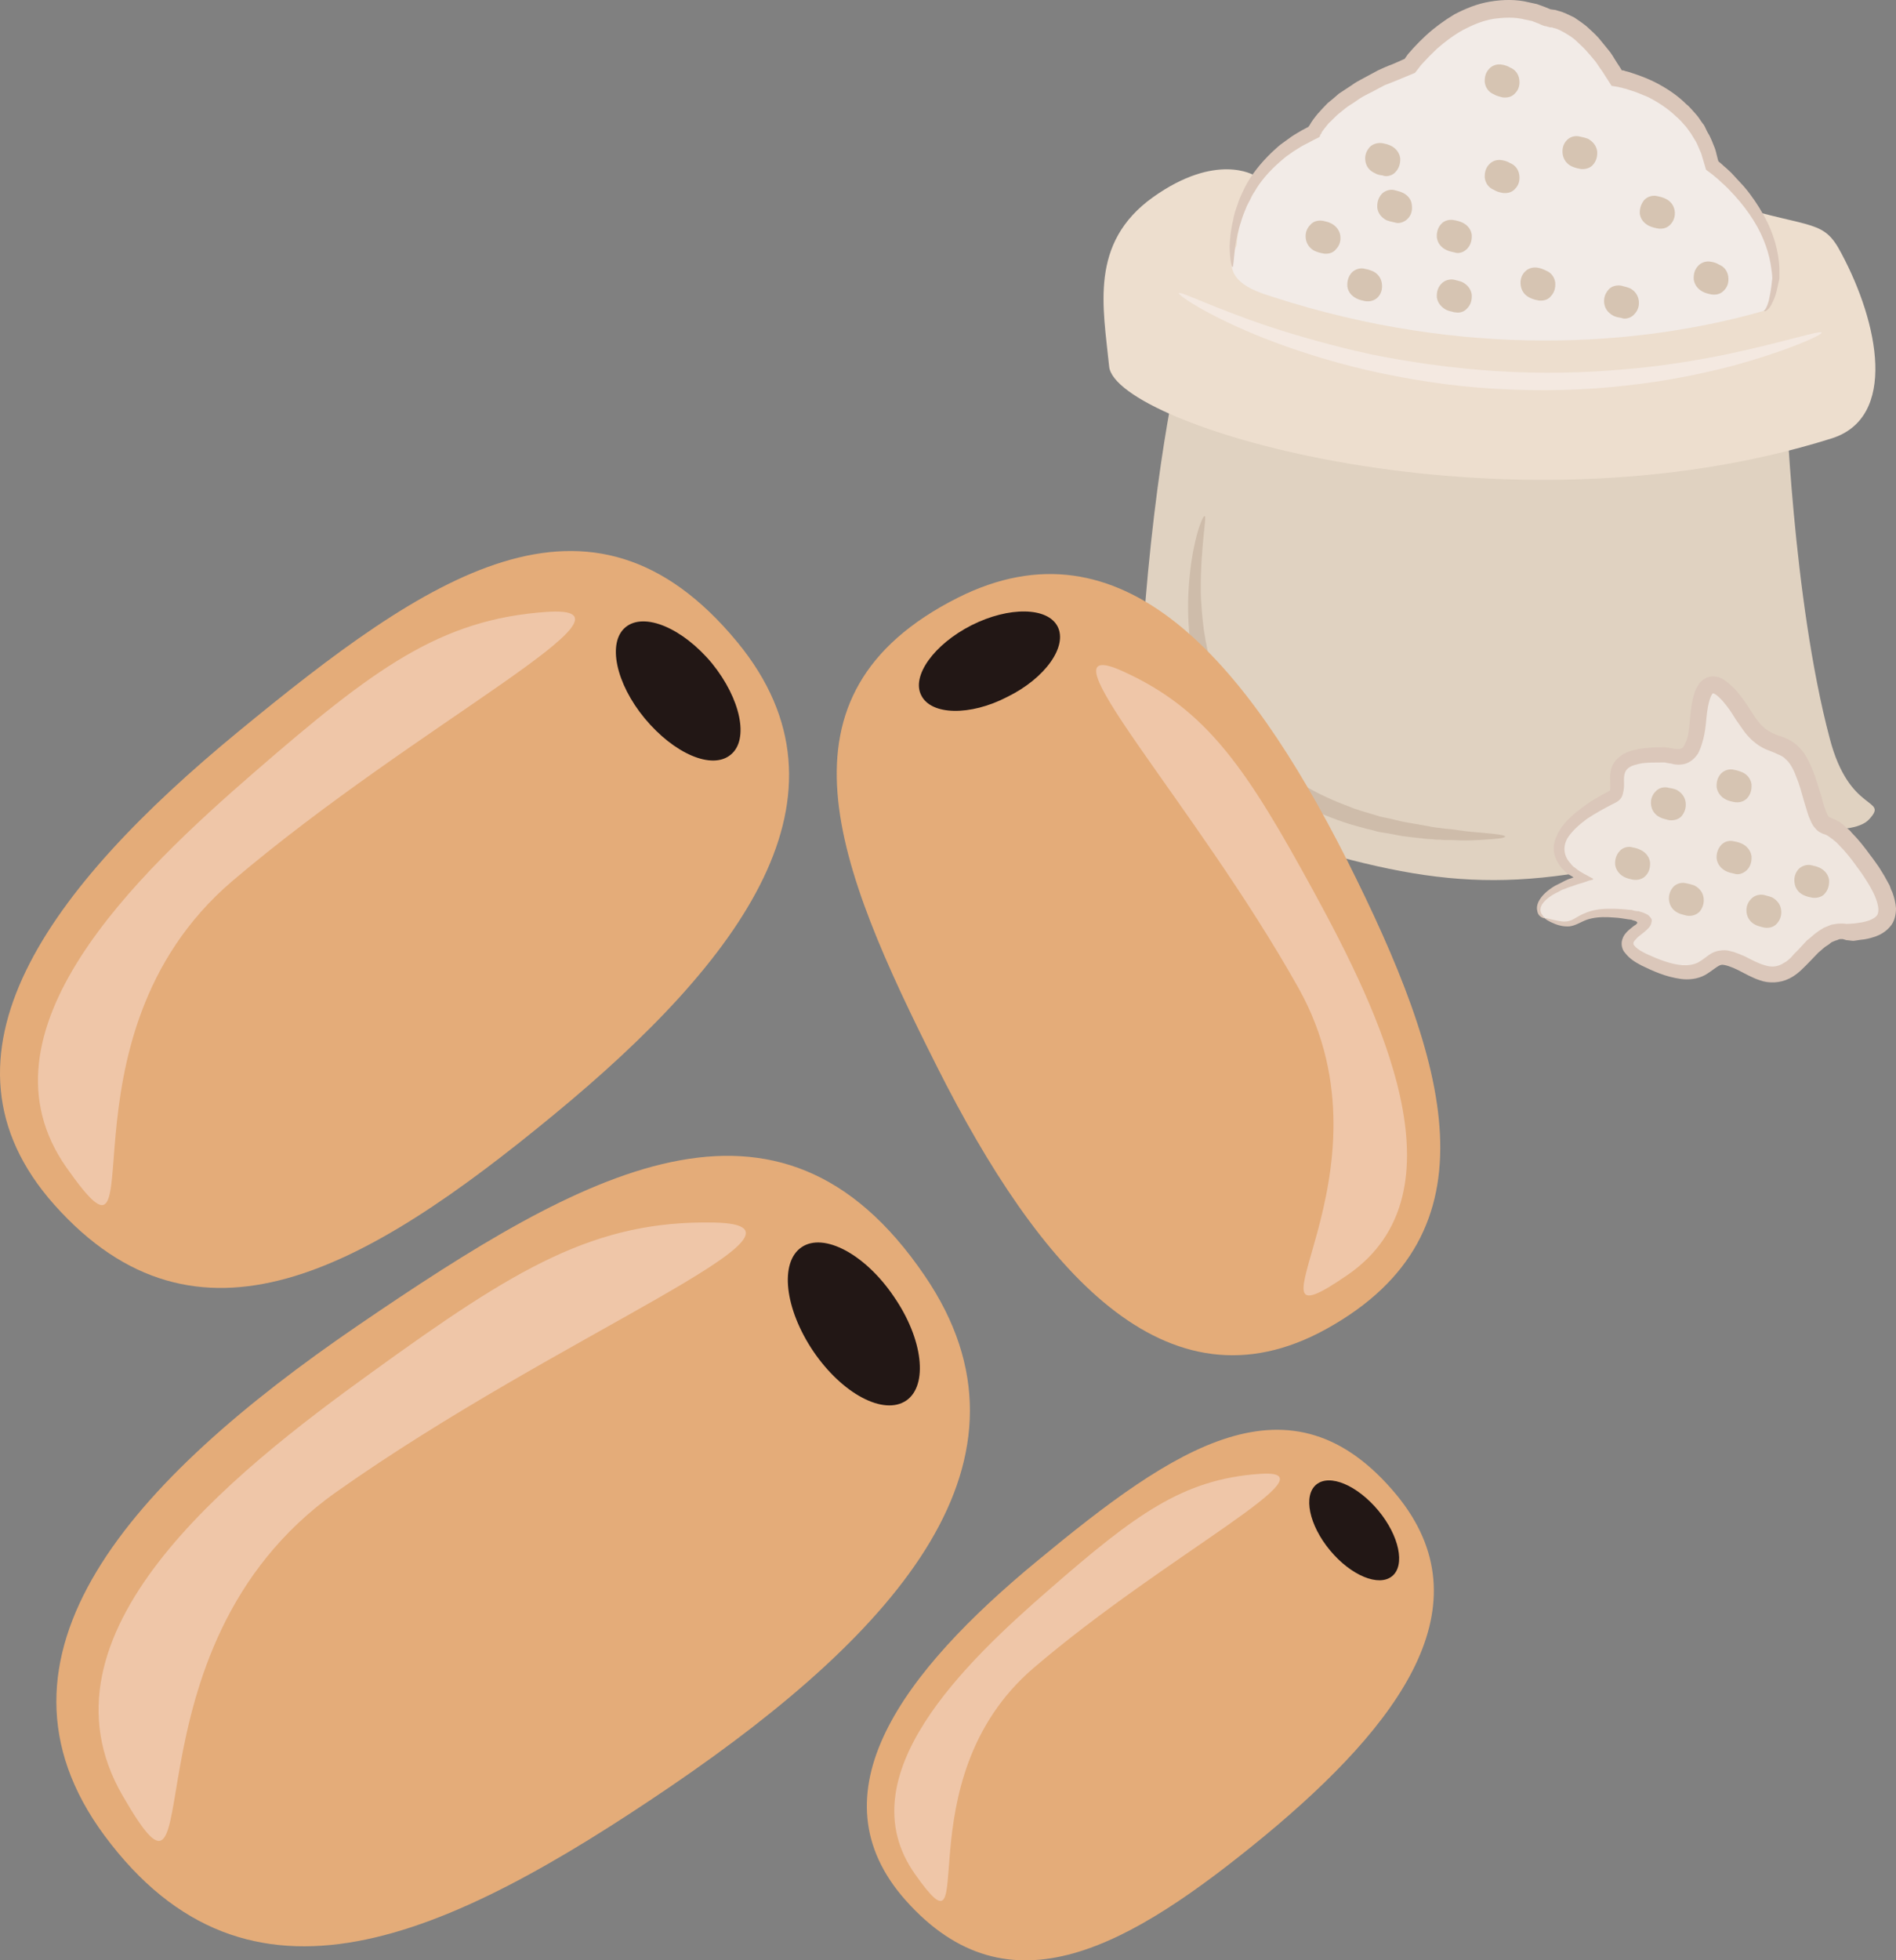 <?xml version="1.0" encoding="UTF-8" standalone="no"?>
<svg
   xmlns:dc="http://purl.org/dc/elements/1.1/"
   xmlns:cc="http://creativecommons.org/ns#"
   xmlns:rdf="http://www.w3.org/1999/02/22-rdf-syntax-ns#"
   xmlns:svg="http://www.w3.org/2000/svg"
   xmlns="http://www.w3.org/2000/svg"
   id="svg89"
   viewBox="0 0 5380.656 5560.261"
   style="clip-rule:evenodd;fill-rule:evenodd;image-rendering:optimizeQuality;shape-rendering:geometricPrecision;text-rendering:geometricPrecision"
   version="1.1"
   height="55.603mm"
   width="53.807mm"
   xml:space="preserve"><rect x="0" y="0" width="5380.656" height="5560.261" fill="#808080" stroke="none"/>
 <defs
   id="defs4">
  <style
   id="style2"
   type="text/css">
   <![CDATA[
    .fil9 {fill:#221715;fill-rule:nonzero}
    .fil5 {fill:#CEBCAA;fill-rule:nonzero}
    .fil7 {fill:#D6C4B2;fill-rule:nonzero}
    .fil3 {fill:#DBC7BA;fill-rule:nonzero}
    .fil0 {fill:#E0D2C1;fill-rule:nonzero}
    .fil8 {fill:#E4AC79;fill-rule:nonzero}
    .fil1 {fill:#EDDECE;fill-rule:nonzero}
    .fil10 {fill:#EFC6A8;fill-rule:nonzero}
    .fil6 {fill:#EFE6DF;fill-rule:nonzero}
    .fil2 {fill:#F2EBE7;fill-rule:nonzero}
    .fil4 {fill:#F4E9E1;fill-rule:nonzero}
   ]]>
  </style>
 </defs>
 <g
   transform="translate(-7907.344,-11902.369)"
   id="Vrstva_x0020_1">
  <g
   id="_591983936">
   <path
   style="fill:#e0d2c1;fill-rule:nonzero"
   id="path7"
   d="m 12975,13016 c 0,0 19,582 125,981 56,215 169,167 112,229 -51,57 -258,10 -378,45 -559,163 -779,163 -1208,39 -536,-155 -815,-130 -729,-204 118,-102 237,-216 260,-487 42,-509 113,-753 113,-753 z"
   class="fil0" />
   <path
   style="fill:#eddece;fill-rule:nonzero"
   id="path9"
   d="m 11467,12400 c 0,0 -107,-67 -288,62 -181,130 -141,311 -124,480 17,170 1118,497 2050,204 188,-59 134,-327 28,-525 -50,-96 -79,-69 -305,-136 z"
   class="fil1" />
   <path
   style="fill:#f2ebe7;fill-rule:nonzero"
   id="path11"
   d="m 11417,12598 c 0,0 5,-215 220,-322 0,0 39,-102 271,-187 0,0 169,-242 395,-135 0,0 91,-5 192,170 0,0 226,34 271,248 0,0 181,130 181,316 0,0 -9,90 -34,96 -356,102 -853,136 -1395,-40 -58,-18 -152,-50 -101,-146 z"
   class="fil2" />
   <path
   style="fill:#dbc7ba;fill-rule:nonzero"
   id="path13"
   d="m 12913,12784 c 0,-1 3,-2 5,-6 3,-5 6,-12 9,-23 2,-10 5,-23 7,-39 1,-8 2,-16 3,-25 0,-3 -1,-8 -1,-13 -1,-5 -1,-9 -2,-15 -5,-39 -20,-87 -50,-135 -15,-24 -33,-48 -55,-72 -11,-12 -22,-24 -35,-35 -6,-6 -13,-12 -19,-17 -7,-6 -11,-9 -26,-20 -3,-9 -5,-18 -8,-27 -2,-7 -4,-14 -6,-20 -6,-12 -10,-26 -18,-38 -4,-6 -7,-12 -11,-18 -4,-6 -9,-12 -13,-18 -5,-6 -10,-11 -15,-17 -5,-5 -10,-10 -16,-15 -22,-21 -48,-38 -77,-53 -15,-6 -30,-13 -46,-18 -8,-2 -16,-6 -24,-7 -4,-2 -8,-2 -12,-3 l -3,-1 -6,-1 -13,-2 c -9,-14 -18,-28 -27,-42 -8,-10 -14,-22 -22,-31 -8,-10 -17,-20 -25,-29 -9,-10 -19,-18 -28,-27 -4,-4 -10,-8 -14,-11 l -16,-10 c -11,-6 -21,-12 -32,-14 -3,-1 -5,-2 -8,-2 h -4 c -3,-2 -5,-1 -9,-3 l -6,-1 c -3,-1 -2,-1 -3,-1 l -5,-2 -9,-4 -18,-7 -19,-4 c -31,-8 -62,-6 -91,-2 -30,5 -58,17 -85,31 -27,15 -51,33 -74,53 -10,10 -21,20 -31,31 -5,5 -10,11 -15,16 l -6,8 -11,14 c -29,12 -57,24 -86,35 -12,6 -24,13 -36,19 -12,6 -24,12 -35,19 -11,8 -22,15 -33,22 -10,7 -20,16 -29,23 -9,8 -17,17 -26,25 -7,9 -15,18 -20,26 0,1 0,1 -1,3 l -3,4 -1,4 -1,2 c -1,0 -2,0 -2,1 l -14,7 c -5,3 -10,5 -15,8 -10,5 -20,10 -29,16 -10,6 -19,12 -27,18 -9,6 -17,13 -25,20 -31,27 -56,56 -73,86 -5,7 -9,15 -12,22 -4,8 -8,14 -11,22 -6,14 -11,27 -15,41 -9,26 -13,49 -16,68 -5,39 -5,60 -8,60 -2,0 -8,-21 -8,-61 1,-20 3,-45 10,-73 2,-14 7,-29 13,-45 2,-8 6,-16 9,-24 4,-8 8,-17 12,-25 17,-33 43,-66 75,-97 9,-8 17,-16 26,-23 10,-7 19,-14 29,-21 10,-7 21,-13 31,-19 6,-3 11,-6 17,-9 l 2,-1 v -1 0 c 1,0 1,0 1,-1 0,0 0,0 0,1 -1,0 0,-2 1,-2 7,-13 15,-23 24,-34 9,-10 18,-20 28,-30 11,-9 21,-17 32,-27 11,-7 23,-15 35,-23 12,-9 24,-15 37,-22 13,-7 26,-14 39,-21 13,-6 26,-12 40,-17 12,-5 23,-10 34,-15 1,0 1,0 1,0 l 3,-4 7,-10 c 5,-6 11,-12 16,-18 11,-12 22,-23 35,-35 24,-22 51,-42 81,-60 31,-16 64,-30 101,-36 36,-6 74,-7 110,2 l 23,5 22,8 17,7 c -1,0 1,0 1,0 l 7,1 c 5,0 10,2 13,3 17,4 31,12 46,19 l 19,13 c 6,5 13,9 18,14 11,10 22,20 32,31 9,11 18,22 27,33 9,10 16,23 23,34 l 11,17 5,8 v 0 0 h 4 c 5,2 9,3 14,4 9,3 18,6 27,9 17,6 34,13 50,21 33,17 63,37 88,62 7,5 12,12 18,18 6,7 12,13 17,20 5,7 9,14 15,21 4,7 7,15 11,22 9,14 14,30 20,44 3,8 4,15 6,22 l 3,12 c 1,2 1,2 1,2 v 1 c 0,0 10,8 16,14 8,6 14,13 21,19 12,13 24,26 36,39 22,26 40,53 55,80 30,53 43,106 45,149 0,6 0,11 0,16 0,3 0,6 0,8 0,1 0,3 0,4 v 4 c -2,10 -4,18 -6,27 -3,16 -8,29 -13,39 -5,11 -10,19 -16,23 -2,2 -4,3 -6,3 -2,0 -3,0 -3,-1 z"
   class="fil3" />
   <path
   style="fill:#f4e9e1;fill-rule:nonzero"
   id="path15"
   d="m 13077,12846 c 2,6 -94,51 -260,96 -83,21 -183,42 -296,54 -113,13 -239,17 -370,9 -131,-7 -254,-28 -365,-53 -111,-26 -208,-58 -288,-89 -160,-63 -249,-124 -245,-129 3,-7 96,41 257,95 80,26 177,54 286,78 109,22 230,40 358,48 129,8 251,5 362,-5 111,-9 210,-26 293,-43 165,-35 265,-69 268,-61 z"
   class="fil4" />
   <path
   style="fill:#cebcaa;fill-rule:nonzero"
   id="path17"
   d="m 12179,14275 c 0,4 -21,7 -59,9 -19,1 -43,3 -70,2 -14,-1 -28,-1 -43,-1 -8,-1 -16,-1 -24,-1 -8,-1 -17,-2 -25,-2 -18,-2 -35,-4 -54,-6 -19,-2 -38,-6 -58,-10 -10,-1 -20,-3 -30,-5 -10,-3 -21,-6 -31,-8 -21,-6 -43,-11 -65,-19 -87,-29 -180,-76 -259,-151 -39,-37 -71,-80 -97,-123 -25,-45 -43,-91 -57,-135 -13,-45 -20,-88 -25,-129 -3,-40 -4,-79 -2,-113 7,-139 40,-219 46,-217 7,2 -12,84 -11,217 1,33 4,70 9,108 6,38 14,79 27,120 14,41 31,83 56,123 24,40 53,78 90,113 71,68 157,113 239,143 20,9 41,14 60,20 10,3 20,6 30,9 10,2 19,4 29,6 19,5 37,9 56,12 17,3 35,6 51,9 8,2 17,3 24,4 8,1 16,2 24,3 15,1 29,3 42,5 26,4 49,5 68,7 38,3 59,7 59,10 z"
   class="fil5" />
   <path
   style="fill:#efe6df;fill-rule:nonzero"
   id="path19"
   d="m 12292,14507 c -36,-16 -28,-74 107,-113 0,0 -197,-91 85,-232 42,-21 -54,-124 147,-118 35,1 85,39 96,-102 11,-141 62,-119 135,0 74,119 130,17 181,198 51,180 23,28 153,203 129,175 45,195 -29,203 -40,5 -62,-22 -147,74 -84,96 -141,17 -208,0 -68,-17 -51,90 -226,11 -175,-79 107,-113 -62,-136 -170,-22 -119,63 -232,12 z"
   class="fil6" />
   <path
   style="fill:#dbc7ba;fill-rule:nonzero"
   id="path21"
   d="m 12292,14507 c 0,-2 11,2 31,6 10,2 23,5 35,2 13,-2 26,-14 46,-22 20,-9 43,-13 69,-13 12,0 25,0 38,1 7,1 14,1 21,2 4,0 6,0 11,2 5,1 10,2 15,2 5,2 11,3 15,5 4,2 10,4 13,7 3,3 6,6 8,10 2,5 0,10 -1,14 -4,15 -36,34 -41,41 -5,5 -9,10 -9,12 0,4 -1,5 3,9 7,9 21,17 36,24 31,14 65,28 99,31 17,1 32,-1 46,-8 7,-4 14,-9 22,-15 9,-7 20,-15 36,-18 7,-1 15,-2 22,-1 3,0 7,1 10,2 l 9,2 c 12,4 22,8 33,13 20,10 38,20 56,25 18,6 34,5 49,-3 4,-2 8,-5 12,-7 4,-3 8,-6 11,-9 4,-3 7,-8 11,-12 l 12,-12 c 8,-9 16,-17 25,-27 11,-8 19,-17 31,-25 5,-4 11,-7 17,-11 7,-3 15,-6 22,-9 8,-1 16,-3 23,-3 h 11 l 9,1 c 7,0 11,-1 16,-1 5,0 11,-1 17,-2 11,-1 22,-4 31,-7 10,-4 17,-8 21,-13 4,-4 5,-11 5,-19 -1,-18 -10,-40 -22,-61 -5,-10 -13,-21 -19,-31 -7,-11 -15,-21 -22,-31 -15,-21 -31,-41 -49,-59 -4,-4 -8,-9 -13,-12 -4,-4 -9,-7 -13,-10 -4,-3 -8,-6 -14,-8 -3,-1 -5,-1 -10,-4 -5,-2 -12,-7 -15,-11 -4,-4 -8,-9 -10,-13 -2,-3 -4,-7 -5,-10 -3,-7 -6,-13 -8,-20 -4,-12 -7,-24 -11,-36 -7,-25 -13,-48 -22,-69 -7,-20 -18,-41 -31,-51 -6,-7 -14,-10 -23,-14 -10,-5 -22,-9 -34,-14 -26,-12 -47,-32 -62,-53 -8,-11 -15,-22 -21,-30 -6,-10 -12,-19 -18,-28 -12,-17 -27,-35 -40,-44 -3,-2 -6,-3 -7,-3 0,0 0,0 0,0 0,-2 -5,4 -8,13 -6,16 -9,37 -11,57 -2,22 -4,44 -11,67 -3,11 -7,23 -13,34 -8,12 -20,24 -37,29 -16,4 -30,2 -40,-1 l -13,-2 c -2,-1 -4,-1 -5,-1 h -8 c -18,0 -37,0 -54,2 -17,3 -33,7 -42,15 -8,7 -11,17 -11,33 0,9 1,17 -1,29 -1,6 -3,15 -6,20 -4,7 -11,12 -17,15 -30,15 -57,30 -81,46 -23,17 -44,36 -56,56 -11,20 -10,41 0,58 3,5 6,9 10,13 1,2 3,4 5,6 2,3 7,5 10,8 13,11 33,20 49,29 -1,1 -1,2 -3,3 l -9,2 c -5,2 -11,4 -17,6 -11,3 -21,6 -31,10 -11,3 -16,6 -22,8 -7,2 -12,5 -17,8 -22,10 -38,23 -46,35 -8,13 -5,24 0,30 4,7 8,9 8,10 0,0 -5,1 -13,-5 -4,-3 -8,-8 -9,-16 -2,-7 -1,-16 3,-25 8,-17 25,-33 47,-46 6,-3 12,-6 18,-9 6,-3 13,-7 16,-8 4,-2 7,-3 11,-4 l 5,-2 3,-1 c -1,-1 -2,-1 -3,-2 -5,-3 -10,-6 -15,-9 -1,-1 -2,-1 -3,-3 -3,-2 -5,-4 -7,-7 -5,-4 -9,-9 -13,-15 -8,-12 -14,-26 -15,-42 -1,-16 4,-32 11,-46 15,-29 38,-50 63,-69 25,-20 54,-37 83,-52 2,-1 3,-2 3,-6 1,-6 0,-15 0,-24 -1,-10 0,-21 3,-33 3,-11 11,-24 21,-32 19,-17 41,-21 61,-25 22,-3 42,-4 62,-4 h 8 c 3,1 7,1 10,1 l 15,3 c 10,1 16,2 20,0 4,-1 7,-3 10,-9 3,-6 7,-14 9,-23 5,-18 6,-38 8,-59 2,-22 5,-45 13,-70 2,-6 5,-12 10,-19 3,-7 11,-15 21,-20 9,-5 20,-6 31,-4 11,2 17,6 23,10 24,17 39,36 53,55 14,19 27,42 39,58 12,16 26,29 44,37 9,4 19,8 32,12 13,5 27,13 38,23 23,21 34,47 44,71 10,24 16,49 24,72 3,12 6,24 10,34 3,11 9,23 11,25 1,0 -1,0 1,1 1,0 5,1 7,3 8,3 16,7 23,11 6,5 13,9 18,15 6,5 12,9 16,15 20,20 37,42 53,64 8,10 16,22 24,33 7,12 15,23 21,35 l 10,18 c 2,7 5,14 8,20 5,14 9,29 10,45 0,17 -4,38 -17,52 -13,15 -28,23 -42,28 -15,5 -28,8 -41,9 -7,1 -13,2 -20,3 -7,0 -16,-2 -21,-2 l -10,-3 h -7 c -5,0 -9,4 -13,4 l -12,5 c -4,3 -8,7 -12,9 -9,5 -17,14 -25,20 -8,8 -16,17 -24,25 -16,16 -34,37 -59,49 -26,13 -58,14 -83,5 -24,-8 -44,-20 -62,-29 -18,-9 -38,-16 -47,-15 -10,1 -26,17 -47,29 -22,12 -48,14 -69,11 -43,-6 -78,-22 -111,-38 -17,-9 -33,-18 -47,-36 -8,-8 -12,-24 -8,-37 4,-14 12,-21 18,-27 8,-7 15,-12 16,-13 2,-1 5,-3 7,-5 1,-1 2,-3 2,-4 -1,-1 -2,-2 -3,-3 -3,-2 -6,-2 -9,-3 l -5,-2 -9,-1 c -6,-1 -13,-2 -19,-3 -13,-2 -25,-2 -36,-3 -24,-1 -44,1 -62,7 -17,6 -32,17 -50,19 -17,1 -31,-3 -41,-7 -20,-8 -29,-15 -28,-16 z"
   class="fil3" />
   <path
   style="fill:#d6c4b2;fill-rule:nonzero"
   id="path23"
   d="m 11685,12536 c -8,-4 -17,-6 -22,-7 -14,-3 -29,1 -37,11 -10,10 -15,23 -13,39 2,15 11,28 25,35 9,4 17,6 23,7 3,1 6,1 10,1 10,0 21,-4 27,-12 10,-10 15,-23 13,-39 -2,-15 -12,-28 -26,-35 z"
   class="fil7" />
   <path
   style="fill:#d6c4b2;fill-rule:nonzero"
   id="path25"
   d="m 11804,12672 c -9,-4 -17,-6 -23,-7 -13,-4 -28,1 -37,10 -10,11 -14,24 -13,40 2,15 12,27 26,34 8,4 17,6 22,7 4,1 7,1 11,1 10,0 20,-4 27,-11 10,-10 14,-24 12,-39 -2,-16 -11,-28 -25,-35 z"
   class="fil7" />
   <path
   style="fill:#d6c4b2;fill-rule:nonzero"
   id="path27"
   d="m 11888,12449 c -8,-4 -16,-5 -22,-7 -13,-4 -28,1 -37,10 -10,11 -14,24 -13,40 2,15 11,27 26,35 8,3 16,5 22,6 4,1 7,2 10,2 11,0 21,-5 28,-12 10,-10 14,-23 12,-39 -1,-15 -11,-28 -26,-35 z"
   class="fil7" />
   <path
   style="fill:#d6c4b2;fill-rule:nonzero"
   id="path29"
   d="m 11808,12393 c 8,5 16,6 23,7 3,1 6,2 9,2 11,0 21,-4 28,-12 9,-10 14,-23 13,-39 -2,-15 -12,-28 -26,-35 -8,-4 -17,-6 -22,-7 -14,-3 -29,1 -38,10 -10,11 -15,24 -13,39 2,16 11,28 26,35 z"
   class="fil7" />
   <path
   style="fill:#d6c4b2;fill-rule:nonzero"
   id="path31"
   d="m 12011,12611 c 8,4 17,6 23,7 3,1 6,2 10,2 11,0 20,-5 27,-12 10,-11 14,-24 13,-40 -2,-14 -11,-27 -26,-34 -8,-4 -17,-6 -23,-7 -12,-3 -28,0 -37,10 -10,10 -14,24 -13,39 2,16 12,28 26,35 z"
   class="fil7" />
   <path
   style="fill:#d6c4b2;fill-rule:nonzero"
   id="path33"
   d="m 12058,12703 c -8,-4 -17,-5 -23,-7 -12,-3 -28,1 -37,11 -10,10 -14,23 -13,39 2,15 12,27 26,35 8,4 17,5 23,7 3,0 6,1 10,1 11,0 20,-4 27,-12 10,-10 14,-23 13,-39 -2,-15 -12,-28 -26,-35 z"
   class="fil7" />
   <path
   style="fill:#d6c4b2;fill-rule:nonzero"
   id="path35"
   d="m 12295,12670 c -8,-4 -16,-7 -22,-8 -14,-3 -29,1 -38,11 -10,10 -14,23 -12,39 2,15 11,28 26,35 8,4 16,6 22,7 3,1 7,1 10,1 10,0 21,-4 27,-12 10,-10 14,-23 13,-39 -2,-15 -11,-28 -26,-34 z"
   class="fil7" />
   <path
   style="fill:#d6c4b2;fill-rule:nonzero"
   id="path37"
   d="m 12193,12365 c -8,-5 -16,-7 -22,-8 -13,-3 -28,1 -37,11 -10,10 -14,23 -13,39 2,15 11,28 26,34 8,5 16,7 22,8 3,1 7,1 10,1 11,0 21,-4 28,-12 10,-10 14,-23 12,-39 -2,-15 -11,-28 -26,-34 z"
   class="fil7" />
   <path
   style="fill:#d6c4b2;fill-rule:nonzero"
   id="path39"
   d="m 12147,12170 c 8,5 16,6 22,8 3,1 7,1 10,1 11,0 21,-4 28,-12 10,-10 14,-23 12,-39 -2,-15 -11,-28 -26,-34 -8,-5 -16,-7 -22,-8 -13,-3 -28,1 -37,11 -10,10 -14,23 -13,39 2,15 11,28 26,34 z"
   class="fil7" />
   <path
   style="fill:#d6c4b2;fill-rule:nonzero"
   id="path41"
   d="m 12414,12296 c -8,-3 -17,-5 -22,-6 -14,-4 -29,0 -38,10 -10,10 -14,24 -12,39 2,15 11,28 25,35 9,4 17,6 23,7 3,1 6,1 9,1 11,0 21,-4 28,-11 10,-11 14,-24 13,-39 -2,-16 -12,-28 -26,-36 z"
   class="fil7" />
   <path
   style="fill:#d6c4b2;fill-rule:nonzero"
   id="path43"
   d="m 12634,12466 c -8,-4 -17,-6 -22,-7 -14,-4 -29,1 -38,10 -9,11 -14,24 -13,40 2,15 12,27 26,34 9,4 17,6 23,7 3,1 6,1 10,1 11,0 20,-4 27,-11 10,-10 15,-24 13,-39 -2,-15 -11,-28 -26,-35 z"
   class="fil7" />
   <path
   style="fill:#d6c4b2;fill-rule:nonzero"
   id="path45"
   d="m 12533,12720 c -9,-4 -18,-5 -23,-7 -14,-3 -29,1 -37,10 -10,11 -15,24 -13,40 2,15 11,27 26,35 8,4 16,5 22,6 3,1 6,2 10,2 11,0 21,-5 27,-12 10,-10 15,-23 13,-39 -2,-15 -11,-28 -25,-35 z"
   class="fil7" />
   <path
   style="fill:#d6c4b2;fill-rule:nonzero"
   id="path47"
   d="m 12786,12653 c -8,-5 -16,-7 -22,-8 -13,-3 -28,1 -37,11 -10,10 -14,23 -13,39 2,15 12,28 26,35 8,4 16,6 22,7 3,1 7,1 10,1 11,0 21,-4 28,-12 10,-10 14,-23 12,-39 -2,-15 -11,-28 -26,-34 z"
   class="fil7" />
   <path
   style="fill:#d6c4b2;fill-rule:nonzero"
   id="path49"
   d="m 12679,14218 c 9,-11 14,-24 12,-40 -2,-15 -11,-27 -25,-35 -9,-4 -17,-5 -23,-6 -13,-4 -28,0 -37,10 -10,10 -15,23 -13,39 2,15 11,28 26,35 8,4 16,5 22,7 4,1 7,1 10,1 11,0 21,-4 28,-11 z"
   class="fil7" />
   <path
   style="fill:#d6c4b2;fill-rule:nonzero"
   id="path51"
   d="m 12937,14448 c -9,-4 -17,-5 -23,-7 -13,-3 -28,1 -37,11 -10,10 -15,23 -13,39 2,15 11,28 26,35 8,4 16,5 22,7 4,1 7,1 10,1 11,0 21,-4 28,-12 9,-10 14,-23 12,-39 -2,-15 -11,-27 -25,-35 z"
   class="fil7" />
   <path
   style="fill:#d6c4b2;fill-rule:nonzero"
   id="path53"
   d="m 12805,14170 c 8,4 17,6 22,7 4,1 7,1 11,1 10,0 20,-4 27,-11 10,-11 14,-24 13,-40 -2,-15 -12,-28 -26,-34 -9,-4 -17,-6 -23,-7 -13,-4 -28,1 -37,10 -10,10 -14,24 -13,39 2,15 12,28 26,35 z"
   class="fil7" />
   <path
   style="fill:#d6c4b2;fill-rule:nonzero"
   id="path55"
   d="m 12563,14313 c -8,-4 -16,-6 -22,-7 -13,-4 -28,0 -37,10 -10,11 -14,24 -13,39 2,15 12,28 26,35 8,4 17,6 22,7 4,1 7,1 11,1 10,0 20,-4 27,-11 10,-10 14,-24 13,-39 -2,-15 -12,-28 -27,-35 z"
   class="fil7" />
   <path
   style="fill:#d6c4b2;fill-rule:nonzero"
   id="path57"
   d="m 12716,14414 c -8,-3 -16,-5 -22,-6 -13,-4 -29,0 -38,10 -9,10 -14,24 -12,39 2,15 11,28 26,35 8,4 16,5 22,7 3,1 7,1 10,1 11,0 20,-4 28,-11 9,-11 14,-24 12,-40 -2,-15 -11,-27 -26,-35 z"
   class="fil7" />
   <path
   style="fill:#d6c4b2;fill-rule:nonzero"
   id="path59"
   d="m 12878,14331 c -2,-15 -12,-28 -26,-35 -8,-4 -16,-6 -23,-7 -13,-4 -28,0 -37,10 -10,11 -14,24 -13,39 2,15 12,28 26,35 8,4 17,6 22,7 4,1 7,2 11,2 10,0 20,-5 27,-12 10,-10 14,-24 13,-39 z"
   class="fil7" />
   <path
   style="fill:#d6c4b2;fill-rule:nonzero"
   id="path61"
   d="m 13098,14398 c -2,-15 -12,-27 -26,-34 -8,-4 -17,-6 -22,-7 -14,-4 -29,1 -38,10 -10,11 -14,24 -12,39 2,16 11,28 25,35 9,4 16,6 23,7 3,1 6,1 9,1 11,0 22,-4 28,-11 10,-11 14,-24 13,-40 z"
   class="fil7" />
  </g>
  <path
   style="fill:#e4ac79;fill-rule:nonzero"
   id="path64"
   d="m 10531,15520 c 357,522 -75,1009 -717,1447 -644,438 -1202,692 -1610,142 -376,-508 76,-1008 719,-1447 642,-438 1193,-751 1608,-142 z"
   class="fil8" />
  <path
   style="fill:#221715;fill-rule:nonzero"
   id="path66"
   d="m 10444,15580 c 83,120 98,252 35,295 -64,43 -181,-19 -263,-139 -82,-121 -97,-253 -34,-296 63,-43 181,20 262,140 z"
   class="fil9" />
  <path
   style="fill:#efc6a8;fill-rule:nonzero"
   id="path68"
   d="m 9935,15370 c -340,-7 -565,130 -970,423 -407,293 -975,744 -710,1202 264,457 -27,-413 607,-861 635,-449 1431,-756 1073,-764 z"
   class="fil10" />
  <path
   style="fill:#e4ac79;fill-rule:nonzero"
   id="path70"
   d="m 10000,13724 c 358,435 13,901 -522,1341 -535,441 -1011,710 -1417,254 -374,-421 -13,-901 522,-1341 535,-440 999,-761 1417,-254 z"
   class="fil8" />
  <path
   style="fill:#221715;fill-rule:nonzero"
   id="path72"
   d="m 9928,13784 c 81,100 106,216 53,259 -53,44 -161,-3 -244,-103 -82,-99 -107,-216 -54,-259 53,-43 162,3 245,103 z"
   class="fil9" />
  <path
   style="fill:#efc6a8;fill-rule:nonzero"
   id="path74"
   d="m 9458,13638 c -302,21 -490,161 -827,453 -337,292 -806,738 -535,1123 271,385 -56,-364 471,-813 527,-448 1209,-785 891,-763 z"
   class="fil10" />
  <path
   style="fill:#e4ac79;fill-rule:nonzero"
   id="path76"
   d="m 11871,16143 c 257,313 10,648 -374,966 -385,317 -726,512 -1019,184 -269,-302 -10,-648 375,-965 384,-317 717,-549 1018,-185 z"
   class="fil8" />
  <path
   style="fill:#221715;fill-rule:nonzero"
   id="path78"
   d="m 11819,16187 c 59,71 77,155 39,186 -38,31 -117,-2 -176,-73 -60,-72 -77,-156 -39,-187 38,-31 116,2 176,74 z"
   class="fil9" />
  <path
   style="fill:#efc6a8;fill-rule:nonzero"
   id="path80"
   d="m 11481,16083 c -217,15 -353,116 -594,326 -242,210 -579,532 -383,809 195,276 -41,-262 337,-585 379,-324 869,-567 640,-550 z"
   class="fil10" />
  <path
   style="fill:#e4ac79;fill-rule:nonzero"
   id="path82"
   d="m 10625,13598 c 465,-234 816,172 1105,744 288,573 435,1057 -59,1330 -456,252 -816,-171 -1104,-743 -289,-574 -485,-1057 58,-1331 z"
   class="fil8" />
  <path
   style="fill:#221715;fill-rule:nonzero"
   id="path84"
   d="m 10664,13676 c 107,-54 217,-52 245,4 28,56 -35,146 -143,199 -106,55 -216,52 -244,-4 -29,-55 36,-145 142,-199 z"
   class="fil9" />
  <path
   style="fill:#efc6a8;fill-rule:nonzero"
   id="path86"
   d="m 11093,13806 c 242,109 355,282 543,626 187,343 436,853 95,1087 -340,234 158,-283 -138,-813 -297,-530 -756,-1016 -500,-900 z"
   class="fil10" />
 </g>
</svg>